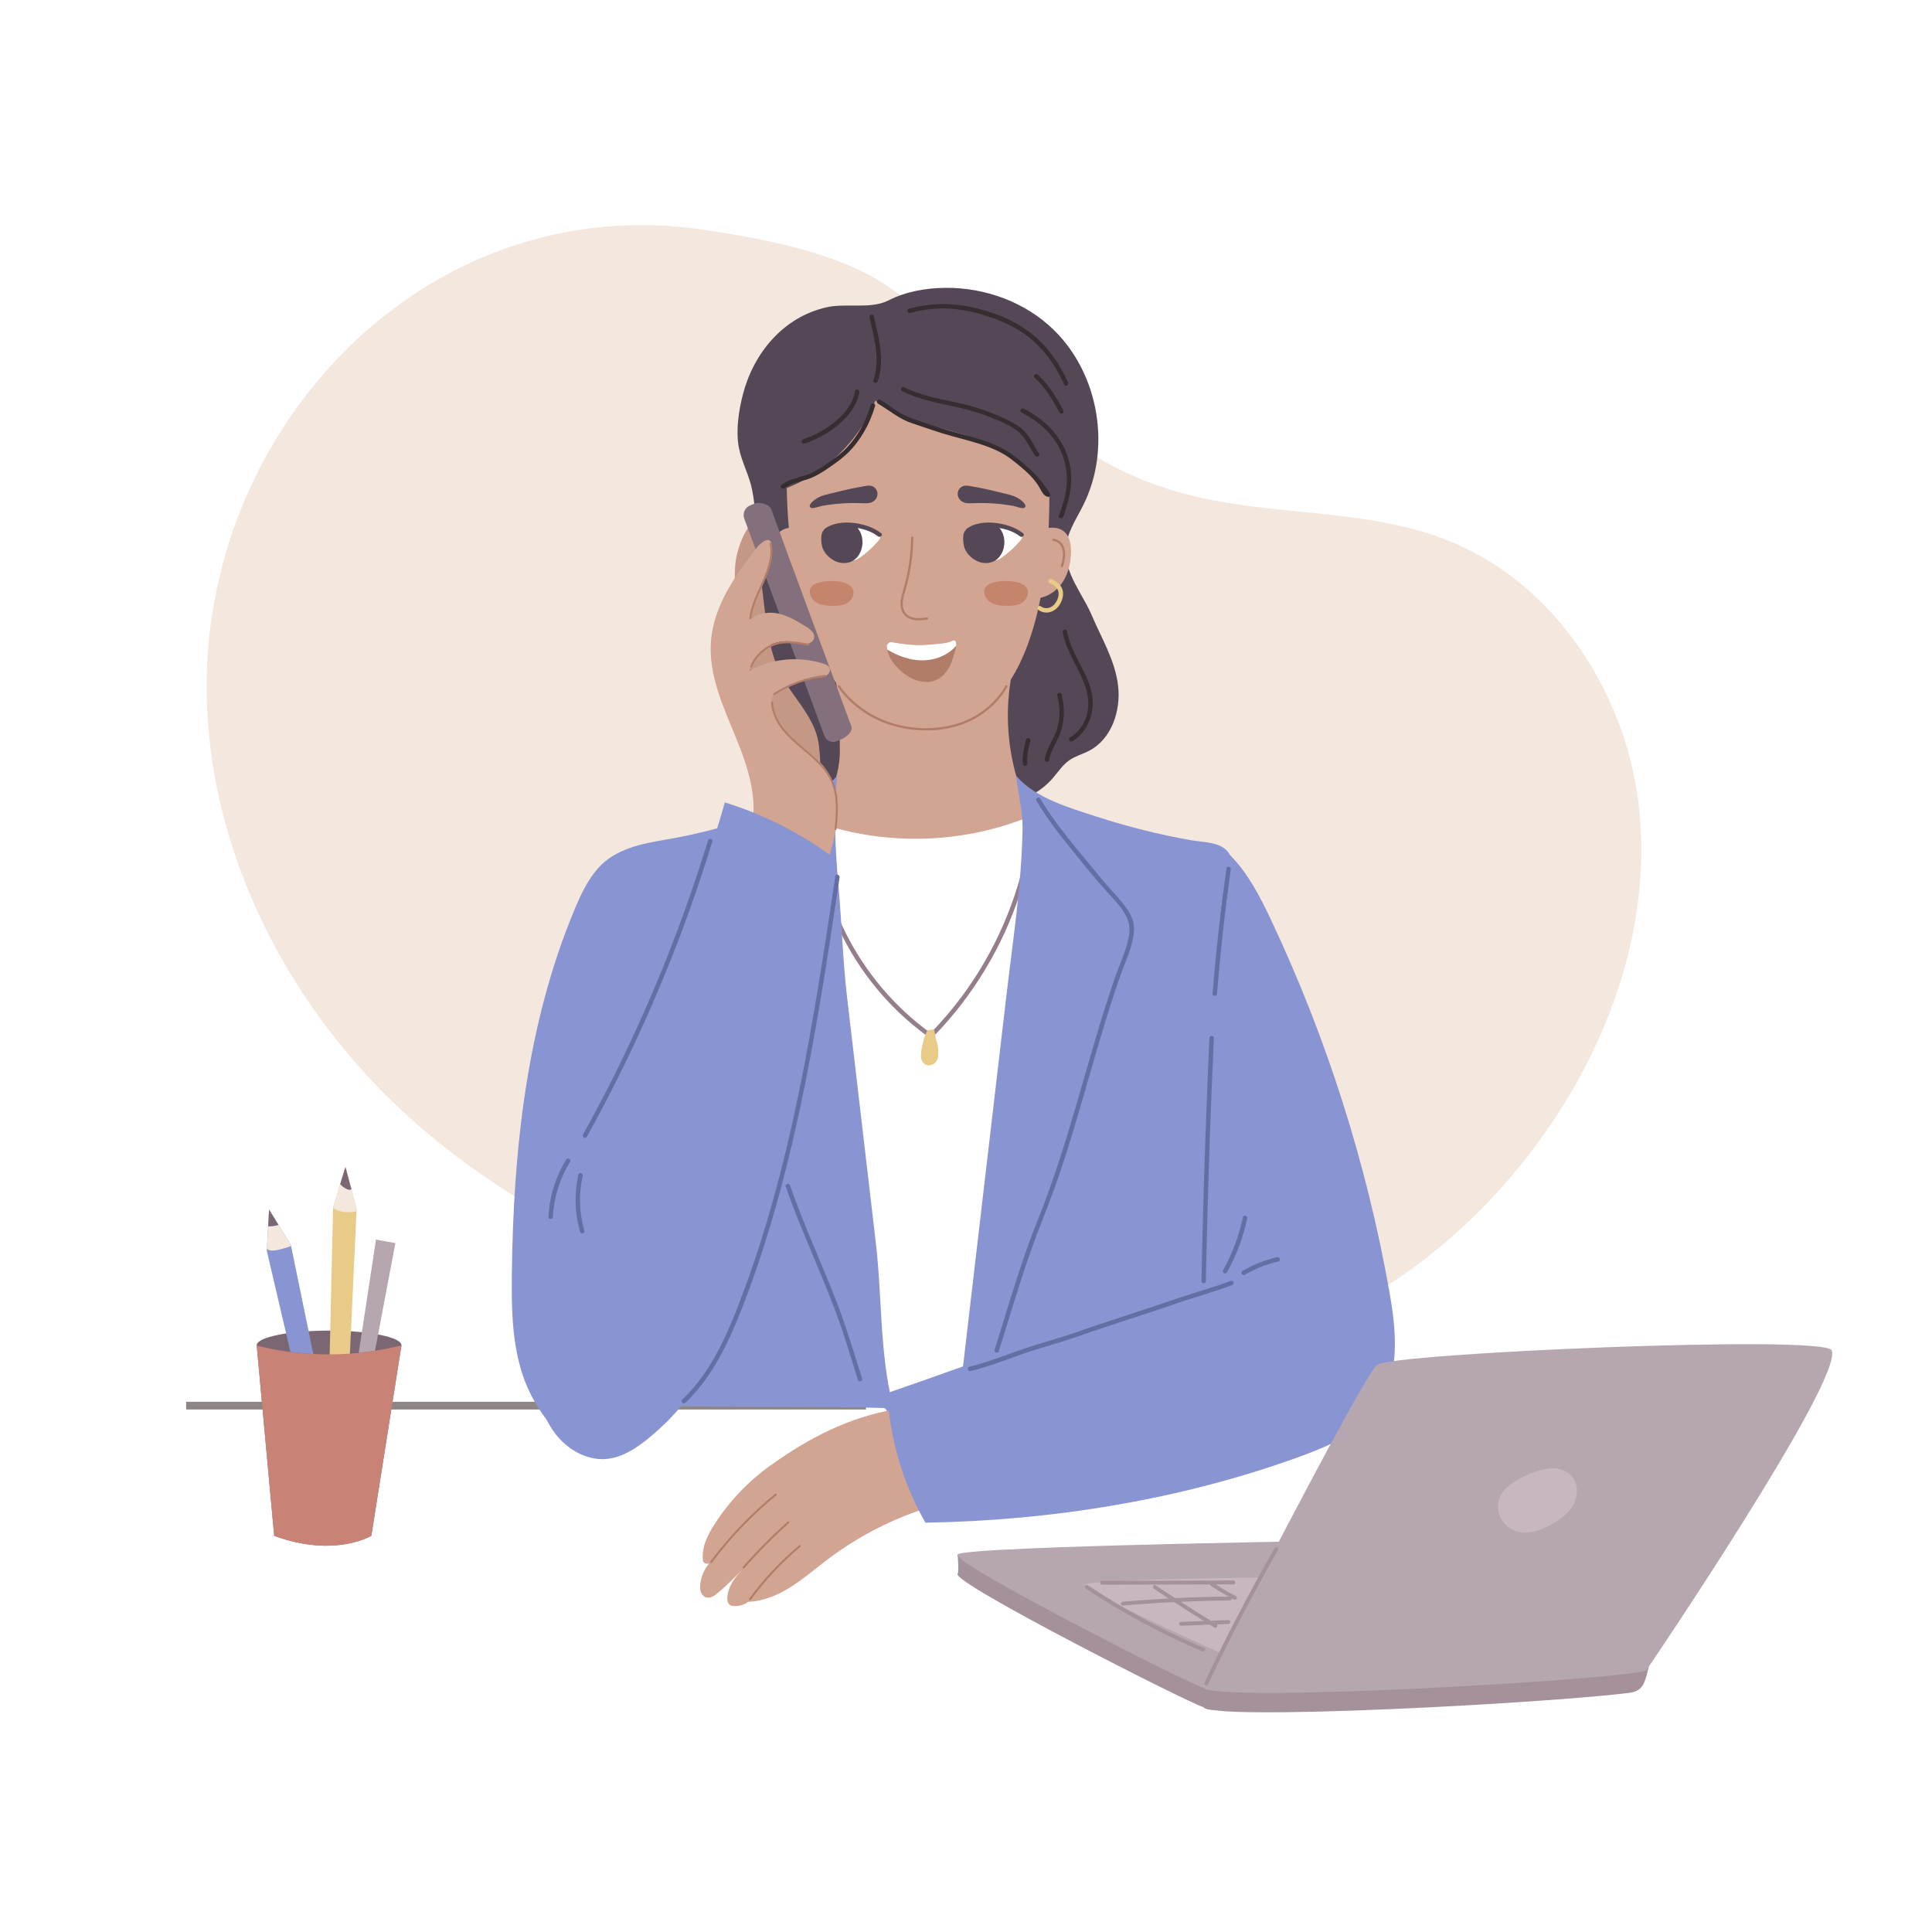 <svg xmlns="http://www.w3.org/2000/svg" xmlns:xlink="http://www.w3.org/1999/xlink" x="0px" y="0px" viewBox="0 0 500 500" style="enable-background:new 0 0 500 500;" xml:space="preserve"><g id="BACKGROUND">	<rect y="0" style="fill:#FFFFFF;" width="500" height="500"></rect></g><g id="OBJECTS">	<g>		<path style="fill:#F3E7DE;" d="M407.217,165.516c9.064,12.278,14.95,27.123,16.82,42.29c3.591,29.134-6.189,58.845-22.66,83.143   c-15.987,23.582-38.553,42.975-65.028,53.5c-23.327,9.273-51.705,10.974-76.691,12.479c-27.679,1.667-58.735-11.03-82.955-23.252   c-24.68-12.453-50.519-26.068-71.083-44.745c-30.123-27.358-50.622-66.179-52.079-106.844   c-2.533-70.756,56.671-133.641,129.045-122.555c15.081,2.31,34.525,5.801,47.26,14.644c15.139,10.512,29.585,23.059,42.864,35.735   c9.244,8.824,22.193,14.857,34.454,18.042c22.202,5.768,46.274,3.456,67.59,11.93C387.832,145.082,398.872,154.21,407.217,165.516   z"></path>		<line style="fill:none;stroke:#8E8685;stroke-width:2;stroke-miterlimit:10;" x1="456.251" y1="363.78" x2="48.175" y2="363.78"></line>		<g>			<path style="fill:#554856;" d="M227.327,78.65c0.923-0.203,1.813-0.498,2.654-0.926c4.489-2.284,9.585-3.171,14.608-3.23    c10.325-0.122,20.787,3.677,28.198,10.954c11.682,11.471,14.88,30.675,7.546,45.312c-1.884,3.761-4.442,7.441-4.528,11.647    c-0.128,6.29,4.413,11.351,6.737,16.825c2.524,5.946,6.086,11.724,6.83,18.319c0.727,6.446-1.709,13.707-7.454,16.719    c-1.68,0.881-3.566,1.37-5.126,2.449c-1.755,1.215-2.941,3.066-4.342,4.676c-6.61,7.599-16.258,7.063-25.344,8.47    c-6.844,1.059-12.417-2.785-19.152-3.079c-2.575-0.112-5.155,0.34-7.727,0.168c-5.358-0.358-10.243-3.426-13.894-7.363    c-3.231-3.484-5.219-7.58-7.759-11.525c-2.054-3.19-5.489-4.966-7.225-8.518c-1.797-3.677-1.873-7.986-1.182-12.02    s2.099-7.905,3.168-11.856c2.519-9.301,3.129-19.187,1.358-28.68c-0.736-3.945-2.776-7.412-3.489-11.203    c-0.811-4.308-0.017-9.556,1.069-13.744c2.776-10.706,10.454-19.963,21.562-22.501C218.111,78.567,223.079,79.583,227.327,78.65z    "></path>			<path style="fill:#D2A492;" d="M263.071,169.434c-4.227,14.392-2.395,30.461,4.963,43.532    c-4.527,5.563-12.325,7.267-19.433,8.231c-14.008,1.899-28.964,0.72-41.073-6.575c5.896-4.041,9.843-12.948,9.825-20.096    c-0.051-19.697-1.631-17.947-1.849-25.092C229.319,172.071,250.59,175.915,263.071,169.434z"></path>			<path style="fill:#D2A492;" d="M271.27,119.726c0,0,5.606,69.018-31.882,69.018c-39.061,0-35.735-69.018-35.735-69.018    s5.539-18.218,33.951-18.218S271.27,119.726,271.27,119.726z"></path>			<path style="fill:#D2A492;" d="M265.597,154.63c3.068,0.903,6.514-0.475,8.599-2.9s2.948-5.714,2.982-8.912    c0.021-1.967-0.365-4.152-1.924-5.351c-1.035-0.796-2.427-1.007-3.723-0.851s-2.527,0.643-3.74,1.125    C267.054,142.785,266.333,149.585,265.597,154.63z"></path>			<path style="fill:#D2A492;" d="M211.678,154.63c-3.068,0.903-6.514-0.475-8.599-2.9s-2.948-5.714-2.982-8.912    c-0.021-1.967,0.365-4.152,1.924-5.351c1.035-0.796,2.427-1.007,3.723-0.851s2.527,0.643,3.74,1.125    C210.221,142.785,210.942,149.585,211.678,154.63z"></path>			<path style="fill:#554856;" d="M199.895,127.557c11.905-3.361,22.048-12.458,26.68-23.928c1.67,1.636,3.827,2.928,6.011,3.764    c5.212,1.996,10.669,3.26,16.013,4.869s10.656,3.604,15.179,6.873s8.226,7.954,9.362,13.418    c2.227-7.297,0.79-16.732-3.661-22.928c-4.451-6.196-11.316-10.432-18.664-12.481s-15.163-2.023-22.694-0.804    c-7.919,1.282-15.884,4.021-21.686,9.561S197.19,120.004,199.895,127.557z"></path>			<path style="fill:#FFFFFF;" d="M211.586,212.893c17.751,6.099,37.715,5.502,55.069-1.648    c-2.222,53.313-8.112,106.106-17.956,158.55c-8.062-1.973-16.34-3.057-24.638-3.226c0.19,0.004-0.02-25.809-0.07-28.152    c-0.2-9.239-1.638-18.096-2.876-27.249c-2.547-18.829-4.4-37.752-5.554-56.717c-0.218-3.602-0.48-7.213-0.582-10.82    c-0.079-2.782,0.547-5.285,0.195-8.065C214.216,227.984,212.87,220.426,211.586,212.893z"></path>			<g>				<g>					<path style="fill:#957E8B;" d="M265.911,218.875c-2.6,14.121-8.483,27.568-17.05,39.089c-2.438,3.278-5.101,6.386-7.951,9.313      c-0.517,0.531,0.296,1.346,0.814,0.814c10.117-10.391,17.765-23.109,22.255-36.897c1.28-3.932,2.294-7.947,3.042-12.013      C267.154,218.456,266.045,218.146,265.911,218.875z"></path>					<path style="fill:#957E8B;" d="M240.5,267.107c-9.06-6.62-16.472-15.422-21.521-25.439c-1.433-2.842-2.665-5.779-3.699-8.789      c-0.239-0.697-1.352-0.397-1.11,0.306c3.733,10.873,10.082,20.802,18.383,28.756c2.314,2.217,4.779,4.269,7.366,6.16      C240.518,268.539,241.093,267.54,240.5,267.107z"></path>				</g>				<path style="fill:#E7CB86;" d="M242.247,268.965c-0.001-0.004-0.003-0.009-0.004-0.013c-0.152-0.702-0.303-1.405-0.424-2.112     c-0.081-0.476-0.58-0.504-0.883-0.267c-0.325-0.13-0.692-0.088-0.972,0.235c-0.203,0.234-0.298,0.568-0.409,0.853     c-0.134,0.346-0.258,0.697-0.371,1.05c-0.219,0.684-0.399,1.38-0.537,2.085c-0.223,1.14-0.533,2.526-0.085,3.65     c0.462,1.16,1.745,1.572,2.844,1.025c1.17-0.582,1.476-1.899,1.425-3.111C242.881,271.211,242.589,270.046,242.247,268.965z"></path>			</g>			<path style="fill:#8994D2;" d="M226.531,320.532c-2.443-20.882-4.887-41.765-7.33-62.647c-1.122-9.592-1.349-19.155-2.222-28.775    c-0.442-4.867-0.756-9.748-0.839-14.635c-0.079-4.653,0.035-9.056,0.49-13.672c-5.03,5.835-13.904,8.299-20.96,10.59    c-7.595,2.466-15.405,4.553-23.283,5.887c-6.184,1.047-12.987,2.349-17.426,7.215c-2.8,3.069-4.596,6.907-6.203,10.738    c-12.472,29.731-15.932,62.483-16.293,94.721c-0.104,9.307,0.079,18.845,3.396,27.542c3.521,9.231,13.789,22.921,24.949,17.552    c4.255-2.047,8.685-7.619,11.727-11.231c18.99,0.51,37.207,0.06,56.197,0.571c0.887,0.024,1.406,2.818,2.012,2.171    c0.713-0.761,0.511-1.969,0.263-2.982C227.527,349.356,228.356,335.131,226.531,320.532z"></path>			<path style="fill:#8994D2;" d="M319.316,229.095c-0.481,19.171-0.964,38.348-2.145,57.492    c-0.635,10.279-1.469,20.547-2.615,30.782c-0.572,5.115-1.222,10.221-1.962,15.315c-0.472,3.247-0.306,8.356-2.505,11.042    c-2.252,2.75-7.46,3.98-10.598,5.319c-4.614,1.969-9.273,3.834-13.971,5.594c-9.208,3.45-18.567,6.495-28.043,9.123    c-1.914,0.531-4.042,1.026-5.812,0.127c-2.945-1.496-2.982-5.621-2.598-8.902c1.344-11.485,2.688-22.971,4.031-34.456    c2.443-20.882,4.887-41.765,7.33-62.647c1.122-9.592,2.5-19.155,3.373-28.775c0.442-4.867,0.756-9.748,0.839-14.635    c0.079-4.653-1.186-9.056-1.641-13.672c5.03,5.835,13.904,8.299,20.96,10.59c7.864,2.554,15.902,4.569,24.042,6.023    c3.941,0.704,8.451,0.367,10.343,3.895C319.39,223.263,319.371,226.88,319.316,229.095z"></path>			<path style="fill:#C59886;" d="M193.659,136.542c0.451,1.105,1.816,4.957,1.974,5.463c0.482,1.541,0.345,2.844,0.669,4.425    c0.663,3.235,1.031,6.521,1.412,9.798c0.739,6.352,1.51,12.893,4.542,18.631c1.897,3.59,4.595,6.693,6.704,10.163    c1.53,2.518,2.775,5.342,3.019,8.309c0.16,1.945,0.78,6.113-0.577,7.703c-0.995,1.166-2.9,0.616-4.204-0.191    c-4.193-2.598-7.149-6.855-9.04-11.41c-1.891-4.555-2.815-9.443-3.727-14.291c-1.041-5.534-2.082-11.069-3.123-16.603    c-0.831-4.417-1.524-8.856-0.905-13.363C190.774,142.482,192.06,138.743,193.659,136.542z"></path>			<path style="fill:#83707C;" d="M199.624,131.829c3.601,9.984,17.106,46.43,20.699,56.121c0.491,1.325-1.274,2.812-2.53,3.352    l-1.206,0.519c-1.291,0.555-2.765-0.11-3.268-1.473l-20.699-56.118c-0.485-1.315,0.115-2.796,1.355-3.344l1.202-0.531    C196.479,129.779,199.125,130.445,199.624,131.829z"></path>			<path style="fill:#D2A492;" d="M194.221,215.376c2.254-8.19-0.62-16.851-3.857-24.705c-3.237-7.854-6.947-15.944-6.387-24.421    c0.405-6.138,3.056-11.821,6.357-16.918c1.689-2.609,3.561-5.097,5.469-7.548c0.849-1.09,3.554-3.558,3.928-0.742    c0.445,3.354-0.759,6.697-2.134,9.789c-1.375,3.092-2.965,6.172-3.361,9.533c1.942-1.719,4.793-2.132,7.318-1.542    c2.525,0.589,4.788,1.959,7.003,3.308c1.127,0.686,2.418,1.732,2.125,3.018c-0.218,0.959-1.285,1.507-2.268,1.535    c-0.983,0.028-1.931-0.323-2.893-0.526c-2.484-0.525-5.169-0.026-7.298,1.357c-2.129,1.383-3.677,3.633-4.208,6.116    c5.815-3.277,12.574-3.84,18.968-1.926c0.703,0.21,1.481,0.53,1.733,1.219c0.273,0.745-0.239,1.59-0.931,1.979    s-1.514,0.445-2.303,0.53c-3.546,0.381-7.007,1.539-10.068,3.369c-2.64,1.578-1.785,3.24-0.974,6.206s3.124,5.275,5.543,7.174    c2.419,1.899,5.069,3.575,7.019,5.952c3.065,3.736,4.045,8.84,3.685,13.66s-1.932,9.455-3.49,14.029    c-4.256-0.503-8.377-1.368-12.414-2.807c-1.891-0.674-3.819-1.499-5.128-3.02c-0.498-0.578-0.893-1.246-1.16-1.961"></path>			<path style="fill:#D2A492;" d="M242.18,389.559c-10.074,2.903-19.606,7.673-27.967,13.997c-3.16,2.39-6.161,5.004-9.51,7.12    c-3.349,2.116-7.128,3.739-11.088,3.875c-0.972,0.798-2.183,1.094-3.441,1.105c-0.52,0.004-1.08-0.083-1.452-0.446    c-0.377-0.367-0.475-0.933-0.484-1.459c-0.025-1.45,0.48-2.871,1.21-4.124c0.73-1.254,1.68-2.362,2.625-3.463    c-1.712,1.949-4.287,4.393-6.269,6.068c-0.913,0.772-2.104,1.558-3.217,1.122c-0.588-0.23-1.013-0.776-1.215-1.374    c-0.202-0.598-0.207-1.245-0.149-1.874c0.184-2.009,1-3.955,2.302-5.495c-0.595,0.243-1.485-0.051-1.579-0.687    c-0.486-3.301,1.11-6.537,2.907-9.348c3.865-6.044,8.908-11.332,14.762-15.48c10.028-7.105,19.966-12.254,32.072-14.369    C234.227,372.542,238.646,382.141,242.18,389.559z"></path>			<path style="fill:#8994D2;" d="M318.343,221.311c4.734,4.777,7.839,10.897,10.704,16.981    c14.31,30.383,24.587,62.662,30.479,95.726c1.809,10.153,2.973,21.482-2.852,29.992c-4.588,6.703-12.543,10.141-20.175,12.923    c-30.747,11.205-64.282,16.596-97.003,17.136c-5.833-10.214-9.237-21.806-9.852-33.553c27.549-9.45,55.456-20.261,83.005-29.711    C312.755,295.605,316.536,256.464,318.343,221.311z"></path>			<path style="fill:#8994D2;" d="M193.876,330.084c12.054-34.81,19.587-70.96,22.288-107.698    c-5.492-4.481-16.418-11.032-28.576-14.719c-6.707,24.108-17.756,47.221-29.518,69.308    c-7.083,13.302-10.383,20.057-15.063,34.382c-4.68,14.325-7.023,29.637-4.827,44.546c0.769,5.225,2.155,10.509,5.265,14.777    c3.11,4.268,8.229,7.364,13.489,6.897c4.227-0.375,7.935-2.906,11.208-5.606C181.491,360.958,188.213,346.436,193.876,330.084z"></path>			<g>				<g>					<path style="fill:#554856;" d="M223.838,125.796c0.579-0.098,1.182-0.19,1.747-0.028c0.835,0.239,1.456,1.056,1.507,1.922      s-0.449,1.731-1.205,2.158c-0.844,0.477-1.875,0.419-2.843,0.378c-2.285-0.098-4.576-0.029-6.851,0.206      c-1.16,0.12-2.315,0.282-3.462,0.488c-0.585,0.105-2.341,0.804-2.864,0.505c-0.951-0.544,0.523-1.742,1.084-2.161      c1.499-1.12,3.627-1.422,5.404-1.876C218.825,126.754,221.323,126.223,223.838,125.796z"></path>				</g>				<g>					<path style="fill:#554856;" d="M251.104,125.796c-0.579-0.098-1.182-0.19-1.747-0.028c-0.835,0.239-1.456,1.056-1.507,1.922      s0.449,1.731,1.205,2.158c0.844,0.477,1.875,0.419,2.843,0.378c2.285-0.098,4.576-0.029,6.851,0.206      c1.16,0.12,2.315,0.282,3.462,0.488c0.585,0.105,2.341,0.804,2.864,0.505c0.951-0.544-0.523-1.742-1.084-2.161      c-1.499-1.12-3.627-1.422-5.404-1.876C256.117,126.754,253.619,126.223,251.104,125.796z"></path>				</g>				<g>					<g>						<path style="fill:#FFFFFF;" d="M263.661,137.817c0.367,0.199,0.759,0.453,0.862,0.858c0.123,0.481-0.212,0.95-0.536,1.326       c-1.386,1.606-2.966,3.045-4.695,4.274c-0.746,0.53-1.734,1.033-2.526,0.576c-0.602-0.348-0.809-1.109-0.899-1.798       c-0.225-1.733-0.273-5.56,1.411-6.701C258.861,135.28,262.248,137.052,263.661,137.817z"></path>					</g>					<g>						<path style="fill:#FFFFFF;" d="M226.967,137.817c0.367,0.199,0.759,0.453,0.862,0.858c0.123,0.481-0.212,0.95-0.536,1.326       c-1.386,1.606-2.966,3.045-4.695,4.274c-0.746,0.53-1.734,1.033-2.526,0.576c-0.602-0.348-0.809-1.109-0.899-1.798       c-0.225-1.733-0.273-5.56,1.411-6.701C222.167,135.28,225.554,137.052,226.967,137.817z"></path>					</g>					<g>						<path style="fill:#554856;" d="M263.958,138.808c-1.485-1.163-3.396-1.83-5.285-2.164c1.013,1.186,1.405,2.832,1.22,4.387       c-0.207,1.785-1.128,3.523-2.821,4.295c-1.715,0.771-3.696,0.38-5.193-0.691c-0.783-0.553-1.451-1.255-1.923-2.096       c-0.368-0.633-0.53-1.243-0.61-1.969c-0.104-0.829-0.253-2.671,0.564-3.316c0.023-0.138,0.092-0.276,0.23-0.38       c2.061-1.566,4.928-1.808,7.426-1.543c2.556,0.288,5.146,1.071,7.207,2.66C265.352,138.44,264.534,139.257,263.958,138.808z"></path>					</g>					<g>						<path style="fill:#554856;" d="M227.231,138.808c-1.497-1.163-3.408-1.83-5.296-2.164c1.025,1.186,1.416,2.832,1.232,4.387       c-0.207,1.785-1.128,3.523-2.832,4.295c-1.704,0.771-3.696,0.38-5.192-0.691c-0.771-0.553-1.439-1.255-1.923-2.096       c-0.357-0.633-0.518-1.243-0.61-1.969c-0.092-0.829-0.242-2.671,0.564-3.316c0.035-0.138,0.104-0.276,0.23-0.38       c2.072-1.566,4.928-1.808,7.438-1.543c2.556,0.288,5.147,1.071,7.196,2.66C228.624,138.44,227.806,139.257,227.231,138.808z"></path>					</g>				</g>				<g>					<path style="fill:#B17D69;" d="M237.725,160.55c-0.274,0-0.551-0.014-0.826-0.045c-1.184-0.134-2.195-0.606-2.845-1.33      c-0.725-0.806-1.078-1.991-0.994-3.337c0.063-1.024,0.355-2.013,0.639-2.969l0.103-0.354c1.267-4.354,1.94-8.861,1.999-13.397      c0.002-0.159,0.13-0.284,0.288-0.284c0.001,0,0.002,0,0.003,0c0.16,0.002,0.287,0.133,0.284,0.291      c-0.06,4.589-0.74,9.148-2.022,13.552l-0.105,0.355c-0.274,0.925-0.557,1.883-0.617,2.842c-0.043,0.689,0.01,1.984,0.848,2.917      c0.557,0.62,1.438,1.025,2.481,1.143c0.967,0.108,1.96-0.024,2.921-0.15c0.153-0.011,0.301,0.091,0.323,0.248      c0.02,0.157-0.09,0.301-0.248,0.323C239.228,160.451,238.48,160.55,237.725,160.55z"></path>				</g>				<g>					<g>						<path style="fill:#B17D69;" d="M247.448,167.131c-0.035,0.622-0.23,1.232-0.426,1.819c-0.357,1.14-0.633,2.314-1.174,3.385       c-0.829,1.635-2.153,3.143-3.915,3.788c-1.808,0.679-3.799,0.403-5.538-0.357c-1.796-0.794-3.385-2.096-4.674-3.581       c-1.013-1.163-1.854-2.556-2.107-4.087c-0.069-0.345-0.092-0.691-0.092-1.036c0-0.288,0.184-0.46,0.414-0.518       c0.104-0.242,0.334-0.426,0.656-0.38c2.809,0.495,5.607,0.875,8.474,0.76c1.416-0.057,2.821-0.207,4.225-0.345       c1.105-0.115,2.268-0.242,3.258-0.771c0.322-0.173,0.748-0.035,0.84,0.345C247.471,166.475,247.494,166.809,247.448,167.131z"></path>					</g>					<g>						<path style="fill:#FFFFFF;" d="M247.448,167.131c-2.199,2.567-5.699,3.845-9.084,3.765c-2.982-0.069-5.814-1.105-8.37-2.579       c-0.127-0.069-0.253-0.15-0.38-0.219c-0.069-0.345-0.092-0.691-0.092-1.036c0-0.288,0.184-0.46,0.414-0.518       c0.104-0.242,0.334-0.426,0.656-0.38c2.809,0.495,5.607,0.875,8.474,0.76c1.416-0.057,2.821-0.207,4.225-0.345       c1.105-0.115,2.268-0.242,3.258-0.771c0.322-0.173,0.748-0.035,0.84,0.345C247.471,166.475,247.494,166.809,247.448,167.131z"></path>					</g>				</g>				<g>					<path style="fill:#C5846C;" d="M263.755,150.822c0.811,0.295,1.629,0.741,2.037,1.501c0.67,1.246-0.078,2.882-1.273,3.639      c-1.195,0.757-2.686,0.842-4.101,0.823c-1.016-0.014-2.047-0.073-3.008-0.401c-0.962-0.328-1.858-0.956-2.314-1.864      C252.747,149.843,261.479,149.992,263.755,150.822z"></path>				</g>				<g>					<path style="fill:#C5846C;" d="M218.61,150.822c0.811,0.295,1.629,0.741,2.037,1.501c0.67,1.246-0.078,2.882-1.273,3.639      c-1.195,0.757-2.686,0.842-4.101,0.823c-1.016-0.014-2.047-0.073-3.008-0.401c-0.962-0.328-1.858-0.956-2.314-1.864      C207.602,149.843,216.333,149.992,218.61,150.822z"></path>				</g>				<g>					<path style="fill:#B17D69;" d="M274.861,146.787c-0.024,0-0.048-0.003-0.073-0.009c-0.154-0.04-0.245-0.198-0.206-0.352      c0.214-0.812,0.455-1.733,0.504-2.64c0.052-0.967-0.13-1.827-0.525-2.485c-0.454-0.76-1.215-1.254-1.986-1.29      c-0.159-0.008-0.281-0.143-0.274-0.301c0.008-0.159,0.143-0.29,0.301-0.274c0.96,0.045,1.9,0.646,2.453,1.57      c0.453,0.757,0.663,1.728,0.606,2.812c-0.053,0.965-0.302,1.916-0.522,2.755C275.105,146.701,274.989,146.787,274.861,146.787z      "></path>				</g>				<g>					<path style="fill:#B17D69;" d="M239.724,189.034c-0.112,0-0.225-0.001-0.338-0.002c-8.138-0.087-13.828-3.14-17.17-5.687      c-3.624-2.763-5.298-5.468-5.368-5.582c-0.082-0.135-0.039-0.313,0.097-0.395c0.133-0.083,0.313-0.04,0.395,0.096      c0.066,0.108,6.801,10.83,22.053,10.993c7.972,0.057,13.2-2.909,16.184-5.435c3.227-2.732,4.584-5.505,4.598-5.533      c0.07-0.143,0.242-0.202,0.385-0.135c0.143,0.07,0.204,0.242,0.135,0.385c-0.057,0.118-1.426,2.912-4.745,5.723      C252.933,186.014,247.682,189.034,239.724,189.034z"></path>				</g>			</g>			<g>				<path style="fill:#362D30;" d="M278.88,170.641c-1.196-2.333-2.289-4.718-2.732-7.321c-0.124-0.729-1.234-0.42-1.11,0.306     c1.311,7.705,9.106,14.386,5.803,22.613c-0.775,1.931-2.136,3.558-3.922,4.626c-0.635,0.38-0.057,1.376,0.581,0.994     c3.288-1.968,5.109-5.56,5.299-9.331C283.018,178.197,280.79,174.368,278.88,170.641z"></path>				<path style="fill:#362D30;" d="M274.733,179.69c-0.181-0.718-1.292-0.414-1.11,0.306c0.758,2.998,0.801,6.209-0.233,9.154     c-0.879,2.503-2.6,4.638-3,7.314c-0.109,0.725,1.001,1.037,1.11,0.306c0.423-2.821,2.333-5.068,3.146-7.758     C275.564,185.971,275.507,182.752,274.733,179.69z"></path>				<path style="fill:#362D30;" d="M265.539,191.412c-0.528,2.013-1.011,4.121-0.829,6.216c0.027,0.31,0.245,0.576,0.576,0.576     c0.291,0,0.603-0.264,0.576-0.576c-0.174-2.001,0.283-3.987,0.788-5.91C266.838,191.001,265.728,190.695,265.539,191.412z"></path>				<path style="fill:#362D30;" d="M265.947,120.808c-2.345-2.03-4.755-3.971-7.583-5.288c-3.013-1.404-6.227-2.294-9.429-3.152     c-3.625-0.971-7.18-2.095-10.731-3.31c-1.947-0.666-3.821-1.28-5.572-2.386c-1.627-1.028-3.138-2.227-4.806-3.193     c-0.642-0.372-1.223,0.622-0.581,0.994c2.894,1.677,5.357,3.909,8.576,4.991c3.531,1.186,7.035,2.444,10.63,3.428     c3.175,0.869,6.386,1.645,9.462,2.831c1.51,0.582,2.985,1.274,4.362,2.128c1.272,0.789,2.415,1.755,3.573,2.699     c2.083,1.697,4.03,3.534,5.335,5.919c0.455,0.832,0.932,1.794,1.841,2.065c0.234,0.07,0.523,0.072,0.685-0.111     c0.228-0.257,0.054-0.657-0.13-0.946C270.034,125.053,268.118,122.684,265.947,120.808z"></path>				<path style="fill:#362D30;" d="M268.898,117.36c-1.38-1.977-2.226-4.308-4.013-5.989c-1.818-1.71-4.155-2.741-6.418-3.722     c-2.484-1.077-5.032-2.007-7.651-2.697c-2.638-0.695-5.323-1.191-7.981-1.798c-3.031-0.692-6.029-1.544-8.822-2.933     c-0.661-0.329-1.245,0.664-0.581,0.994c4.765,2.37,10.009,3.181,15.142,4.372c2.594,0.602,5.133,1.373,7.61,2.352     c2.355,0.931,4.845,1.926,6.904,3.428c2.321,1.694,3.227,4.298,4.815,6.573C268.324,118.545,269.323,117.97,268.898,117.36z"></path>				<path style="fill:#362D30;" d="M276.795,119.877c-0.88-3.98-3.102-7.516-6.121-10.227c-1.724-1.549-3.67-2.831-5.727-3.892     c-0.657-0.339-1.24,0.654-0.581,0.994c3.396,1.753,6.525,4.14,8.688,7.329c2.36,3.479,3.399,7.736,2.967,11.915     c-0.265,2.569-1.09,5.049-1.989,7.457c-0.259,0.695,0.853,0.995,1.11,0.306C276.827,129.246,277.855,124.67,276.795,119.877z"></path>				<path style="fill:#362D30;" d="M225.353,104.799c-1.193,4.051-3.243,7.91-6.148,10.996c-1.531,1.627-3.328,2.894-5.146,4.175     c-1.812,1.276-3.687,2.441-5.819,3.095c-2.088,0.64-4.28,1.079-6.021,2.482c-0.577,0.465,0.242,1.275,0.814,0.814     c1.615-1.302,3.79-1.641,5.717-2.249c2.148-0.678,4.058-1.859,5.889-3.148c1.801-1.268,3.602-2.519,5.142-4.106     c1.483-1.528,2.761-3.262,3.832-5.101c1.216-2.089,2.166-4.334,2.849-6.652C226.673,104.393,225.563,104.088,225.353,104.799z"></path>				<path style="fill:#362D30;" d="M221.283,101.217c-0.543,3.202-2.647,5.819-5.081,7.855c-2.439,2.041-5.333,3.622-8.355,4.605     c-0.702,0.228-0.401,1.34,0.306,1.11c3.221-1.047,6.265-2.727,8.863-4.9c2.568-2.148,4.804-4.987,5.377-8.363     C222.516,100.798,221.407,100.487,221.283,101.217z"></path>				<path style="fill:#362D30;" d="M226.119,81.845c-0.174-0.72-1.284-0.415-1.11,0.306c1.246,5.161,2.838,11.034,1.035,16.248     c-0.243,0.702,0.869,1.003,1.11,0.306C229.025,93.297,227.412,87.2,226.119,81.845z"></path>				<path style="fill:#362D30;" d="M276.414,98.952c-2.55-5.504-6.188-10.594-11.325-13.96c-5.306-3.477-11.871-5.575-18.164-6.177     c-3.94-0.377-7.867,0.065-11.685,1.076c-0.716,0.19-0.412,1.3,0.306,1.11c3.266-0.865,6.604-1.311,9.985-1.138     c3.288,0.169,6.542,0.874,9.677,1.86c2.889,0.908,5.709,2.085,8.311,3.643c2.562,1.534,4.786,3.521,6.723,5.788     c2.149,2.514,3.792,5.387,5.178,8.378C275.731,100.204,276.724,99.62,276.414,98.952z"></path>				<path style="fill:#362D30;" d="M275.207,106.194c-1.827-3.378-3.783-6.639-6.643-9.256c-0.546-0.499-1.362,0.313-0.814,0.814     c2.791,2.554,4.679,5.726,6.463,9.023C274.565,107.427,275.56,106.847,275.207,106.194z"></path>			</g>			<g>				<path style="fill:none;stroke:#B17D69;stroke-width:0.5;stroke-linecap:round;stroke-miterlimit:10;" d="M199.815,181.82     c0.114,2.906,1.63,5.6,3.559,7.776c1.929,2.176,4.274,3.934,6.462,5.849c2.189,1.915,4.274,4.06,5.46,6.715     c1.711,3.833,1.351,8.231,0.958,12.41"></path>				<path style="fill:none;stroke:#B17D69;stroke-width:0.5;stroke-linecap:round;stroke-miterlimit:10;" d="M199.458,140.685     c0.615,3.317-0.526,6.698-1.888,9.785s-2.984,6.141-3.405,9.488"></path>				<path style="fill:none;stroke:#B17D69;stroke-width:0.5;stroke-linecap:round;stroke-miterlimit:10;" d="M194.424,172.491     c1.202-3.045,4.008-5.403,7.215-6.062c2.5-0.513,5.084-0.046,7.593,0.422"></path>				<path style="fill:none;stroke:#B17D69;stroke-width:0.5;stroke-linecap:round;stroke-miterlimit:10;" d="M200.327,179.651     c3.965-2.565,8.525-4.203,13.215-4.748"></path>			</g>			<g>				<path style="fill:none;stroke:#B17D69;stroke-width:0.5;stroke-linecap:round;stroke-miterlimit:10;" d="M194.082,413.901     c3.732-5.081,8.073-9.715,12.899-13.772"></path>				<path style="fill:none;stroke:#B17D69;stroke-width:0.5;stroke-linecap:round;stroke-miterlimit:10;" d="M192.448,405.661     c3.601-4.105,7.451-7.992,11.522-11.632"></path>				<path style="fill:none;stroke:#B17D69;stroke-width:0.5;stroke-linecap:round;stroke-miterlimit:10;" d="M184.045,404.246     c4.851-6.473,10.489-12.355,16.751-17.476"></path>			</g>			<path style="fill:#636FA4;" d="M293.09,237.984c-0.661-1.852-1.879-3.466-3.12-4.967c-1.309-1.584-2.749-3.05-4.081-4.613    c-1.628-1.91-3.2-3.871-4.807-5.798c-3.409-4.089-6.802-8.205-9.769-12.631c-0.728-1.085-1.427-2.189-2.097-3.311    c-0.38-0.635-1.376-0.057-0.994,0.581c2.67,4.466,5.834,8.606,9.118,12.633c3.045,3.734,6.063,7.535,9.303,11.101    c2.529,2.783,5.945,6.013,5.662,10.086c-0.154,2.218-0.916,4.389-1.686,6.457c-0.771,2.072-1.61,4.113-2.325,6.206    c-3.51,10.27-6.401,20.735-9.436,31.152c-3.029,10.398-6.224,20.757-10.272,30.811c-3.944,9.793-6.934,19.932-10.049,30.009    c-0.376,1.216-0.754,2.432-1.136,3.647c-0.223,0.708,0.889,1.012,1.11,0.306c3.191-10.154,6.122-20.401,9.897-30.36    c1.911-5.041,3.932-10.026,5.669-15.133c1.767-5.195,3.379-10.442,4.933-15.705c3.112-10.538,5.995-21.147,9.441-31.584    c0.748-2.266,1.519-4.519,2.391-6.741c0.837-2.135,1.693-4.282,2.214-6.521C293.483,241.778,293.736,239.794,293.09,237.984z"></path>			<path style="fill:#636FA4;" d="M223.114,356.761c-2.131-6.686-4.103-13.402-6.637-19.951c-2.489-6.431-5.267-12.745-7.869-19.131    c-1.468-3.602-2.877-7.228-4.149-10.904c-0.241-0.696-1.353-0.397-1.11,0.306c4.504,13.012,10.758,25.35,15.04,38.444    c1.253,3.832,2.39,7.702,3.615,11.543C222.228,357.77,223.34,357.47,223.114,356.761z"></path>			<path style="fill:#636FA4;" d="M318.552,331.485c-4.285,1.62-8.71,2.816-13.05,4.271c-4.44,1.489-8.867,3.009-13.321,4.456    c-4.471,1.453-8.944,2.904-13.376,4.476c-4.358,1.547-8.838,2.696-13.219,4.169c-4.904,1.649-9.687,3.619-14.718,4.87    c-0.719,0.178-0.414,1.289,0.306,1.11c4.488-1.116,8.806-2.77,13.153-4.325c4.348-1.555,8.835-2.672,13.205-4.159    c4.447-1.514,8.88-3.055,13.347-4.508c4.464-1.452,8.932-2.893,13.363-4.44c4.843-1.691,9.815-2.995,14.616-4.81    C319.545,332.336,319.247,331.223,318.552,331.485z"></path>			<path style="fill:#636FA4;" d="M317.419,224.704c-1.524,10.787-2.731,21.617-3.611,32.475c-0.06,0.738,1.092,0.734,1.151,0    c0.872-10.756,2.061-21.485,3.57-32.169C318.632,224.285,317.523,223.972,317.419,224.704z"></path>			<path style="fill:#636FA4;" d="M312.99,268.655c-0.735,16.364-1.317,32.736-1.743,49.111c-0.119,4.597-0.226,9.194-0.321,13.791    c-0.015,0.741,1.136,0.741,1.151,0c0.339-16.377,0.831-32.751,1.481-49.12c0.182-4.594,0.377-9.189,0.583-13.782    C314.175,267.914,313.024,267.916,312.99,268.655z"></path>			<path style="fill:#636FA4;" d="M321.661,315.009c-1.007,4.799-2.725,9.408-5.114,13.69c-0.361,0.648,0.633,1.229,0.994,0.581    c2.435-4.364,4.204-9.074,5.23-13.965C322.923,314.592,321.813,314.283,321.661,315.009z"></path>			<path style="fill:#636FA4;" d="M330.517,325.37c-3.151,0.711-6.179,1.913-8.962,3.552c-0.638,0.376-0.059,1.371,0.581,0.994    c2.704-1.591,5.627-2.745,8.687-3.435C331.545,326.317,331.24,325.207,330.517,325.37z"></path>			<path style="fill:#636FA4;" d="M216.176,226.773c-1.405,9.384-2.812,18.767-4.348,28.131c-1.543,9.407-3.215,18.795-5.145,28.131    c-1.915,9.267-4.085,18.483-6.631,27.598c-2.544,9.107-5.467,18.111-8.874,26.933c-3.076,7.964-6.654,16.007-12.431,22.414    c-0.701,0.777-1.433,1.525-2.192,2.246c-0.538,0.512,0.277,1.325,0.814,0.814c6.206-5.9,10.2-13.601,13.43-21.428    c3.585-8.686,6.572-17.634,9.212-26.648c2.684-9.165,4.967-18.445,6.973-27.781c2.012-9.362,3.746-18.782,5.333-28.225    c1.588-9.449,3.027-18.922,4.448-28.397c0.174-1.16,0.348-2.321,0.522-3.481C217.395,226.355,216.286,226.042,216.176,226.773z"></path>			<path style="fill:#636FA4;" d="M183.235,217.488c-3.149,10.287-6.712,20.446-10.687,30.443    c-3.989,10.033-8.394,19.901-13.194,29.573c-2.699,5.438-5.525,10.812-8.47,16.121c-0.36,0.648,0.634,1.23,0.994,0.581    c5.263-9.485,10.139-19.184,14.607-29.069c4.433-9.808,8.469-19.795,12.091-29.93c2.058-5.759,3.98-11.566,5.77-17.413    C184.563,217.084,183.452,216.781,183.235,217.488z"></path>			<path style="fill:#636FA4;" d="M146.534,300.094c-2.76,4.47-4.334,9.576-4.594,14.821c-0.037,0.741,1.115,0.739,1.151,0    c0.249-5.045,1.783-9.943,4.436-14.24C147.918,300.043,146.923,299.464,146.534,300.094z"></path>			<path style="fill:#636FA4;" d="M151.227,318.479c-1.332-4.623-1.482-9.502-0.419-14.195c0.164-0.721-0.946-1.03-1.11-0.306    c-1.109,4.891-0.971,9.987,0.419,14.807C150.321,319.496,151.433,319.194,151.227,318.479z"></path>			<path style="fill:#E7CB86;" d="M274.765,152.092c-0.52-1.04-1.567-1.737-2.599-2.198c-0.284-0.126-0.619-0.082-0.788,0.207    c-0.144,0.245-0.079,0.66,0.207,0.788c0.764,0.341,1.569,0.793,2.033,1.516c0.554,0.863,0.392,1.929-0.002,2.827    c-0.353,0.806-0.942,1.554-1.758,1.924c-0.738,0.335-1.726,0.334-2.385-0.183c-0.244-0.192-0.576-0.239-0.814,0    c-0.199,0.199-0.246,0.621,0,0.814c0.963,0.755,2.241,0.95,3.395,0.525c1.131-0.415,2.01-1.338,2.517-2.416    C275.131,154.706,275.376,153.312,274.765,152.092z"></path>		</g>		<g>			<path style="fill:#957E8B;" d="M103.902,348.167l-7.797,49.294c0,0-9.557,5.785-25.15,0l-4.527-49.294    C66.428,348.167,83.279,353.448,103.902,348.167z"></path>			<ellipse style="fill:#7B6674;" cx="85.165" cy="348.167" rx="18.737" ry="3.809"></ellipse>			<path style="fill:#B5A6AF;" d="M102.321,321.715l-5.27,27.86c-1.44,0.23-2.85,0.41-4.22,0.55c1.31-8.34,4.47-29.32,4.47-29.32    L102.321,321.715z"></path>			<g>				<path style="fill:#8994D2;" d="M81.081,350.415c-2.17-0.11-4.15-0.3-5.91-0.52l-6.13-26.2l0.03-0.51l0.33-5.81l0.24-4.32     l2.44,3.95l3.19,5.17l0.06,0.28L81.081,350.415z"></path>				<path style="fill:#F3E7DE;" d="M75.331,322.455c-1.29,0.54-3.35,1.02-3.75,1.09c-0.95,0.17-1.86,0.21-2.51-0.36l0.33-5.81     l0.24-4.32l2.44,3.95l3.19,5.17L75.331,322.455z"></path>				<path style="fill:#7B6674;" d="M72.081,317.005c-0.83,0.28-1.79,0.41-2.68,0.37l0.24-4.32L72.081,317.005z"></path>			</g>			<g>				<path style="fill:#E7CB86;" d="M92.291,312.805l-0.03,0.65l-1.8,38.97c-1.8,0.13-3.53,0.18-5.19,0.19l0.93-40.04l0.01-0.23     l1.82-5.88l1.37-4.45l1.55,5.78L92.291,312.805z"></path>				<path style="fill:#F3E7DE;" d="M92.291,312.805l-0.03,0.65c-0.09,0.03-0.17,0.05-0.26,0.07c-1.88,0.42-4.36,0.2-5.8-0.95     l0.01-0.23l1.82-5.88l1.37-4.45l1.55,5.78L92.291,312.805z"></path>				<path style="fill:#7B6674;" d="M90.951,307.795c-0.51,0.25-1.23,0.08-2.22-0.69c-0.24-0.19-0.47-0.4-0.7-0.64l1.37-4.45     L90.951,307.795z"></path>			</g>			<path style="fill:#C88276;" d="M103.901,348.165l-7.8,49.3c0,0-9.55,5.78-25.15,0l-4.52-49.3c0,0,3.29,1.03,8.74,1.73    c1.76,0.22,3.74,0.41,5.91,0.52c1.33,0.06,2.73,0.1,4.19,0.1c1.66-0.01,3.39-0.06,5.19-0.19c0.78-0.05,1.57-0.12,2.37-0.2    c1.37-0.14,2.78-0.32,4.22-0.55C99.271,349.225,101.561,348.765,103.901,348.165z"></path>		</g>		<g>			<g>				<path style="fill:#A4919C;" d="M471.028,354.462c-1.874-4.122-110.928,0.75-114.676,3.748     c-1.962,1.569-14.19,24.392-25.401,45.79c-20.615,0.387-65.459-2.497-83.124-1.695c0,0,0.401,4.455,0,5     c-1.655,2.249,60.194,33.611,63.554,34.478c0.661,0.727,2.345,0.747,3.225,0.852c3.545,0.424,7.148,0.454,10.713,0.49     c5.331,0.054,10.663-0.033,15.992-0.163c6.364-0.156,12.726-0.387,19.086-0.661c6.667-0.288,13.332-0.625,19.995-1.004     c6.242-0.356,12.482-0.749,18.719-1.192c5.089-0.362,10.178-0.753,15.258-1.225c1.884-0.175,3.768-0.361,5.648-0.576     c2.28-0.261,4.348-0.304,5.444-2.762c0.833-1.868,1.111-4.045,1.725-6.013c0.473-1.519,1.033-3.01,1.639-4.481     c2.346-5.697,5.328-11.13,8.425-16.447c3.566-6.121,7.37-12.101,11.251-18.026c3.703-5.654,7.49-11.252,11.259-16.861     c2.873-4.276,5.781-8.543,8.448-12.952c0.816-1.349,1.638-2.715,2.289-4.152C470.739,356.076,471.306,355.073,471.028,354.462z"></path>				<path style="fill:#B5A6AF;" d="M357.477,398.556c0,0-107.994,1.499-109.65,3.748c-1.655,2.249,60.194,33.611,63.554,34.478     C314.74,437.649,357.477,398.556,357.477,398.556z"></path>				<path style="fill:#C8B6C0;" d="M337.519,408.004c-0.954,0.239-55.832,0.477-56.786,2.147     c-0.954,1.67,41.516,20.519,41.516,20.519L337.519,408.004z"></path>				<path style="fill:#B5A6AF;" d="M311.381,436.782c0,0,41.224-80.574,44.972-83.572c3.748-2.998,115.802-7.87,117.676-3.748     c3.287,7.231-47.927,82.799-47.97,82.823C421.936,434.534,315.128,440.905,311.381,436.782z"></path>				<path style="fill:#C8B6C0;" d="M394.872,396.644c2.449-0.037,4.786-1.038,6.908-2.26c1.994-1.149,3.913-2.557,5.143-4.502     c1.23-1.945,1.659-4.518,0.62-6.571c-3.324-6.567-13.114-1.844-17.186,1.314C385.065,388.729,388.139,396.744,394.872,396.644z"></path>			</g>			<path style="fill:#A4919C;" d="M329.879,400.633c-5.067,8.858-9.865,17.869-14.38,27.021c-1.28,2.594-2.536,5.2-3.771,7.816    c-0.273,0.579,0.589,1.087,0.863,0.505c4.357-9.228,8.993-18.324,13.907-27.268c1.393-2.535,2.808-5.058,4.245-7.569    C331.062,400.579,330.199,400.074,329.879,400.633z"></path>			<path style="fill:#A4919C;" d="M311.656,426.506c-8.181-3.482-16.112-7.544-23.712-12.16c-2.18-1.324-4.333-2.695-6.457-4.107    c-0.537-0.357-1.039,0.509-0.505,0.864c7.405,4.922,15.157,9.316,23.189,13.129c2.305,1.094,4.632,2.139,6.98,3.138    C311.737,427.619,312.247,426.758,311.656,426.506z"></path>			<path style="fill:#A4919C;" d="M319.852,413.091c-1.78-0.922-3.501-1.949-5.18-3.042c1.511-0.003,3.022-0.006,4.533-0.01    c0.643-0.001,0.645-1.001,0-1l-26.443,0.056l-7.573,0.016c-0.643,0.001-0.645,1.001,0,1l26.443-0.056l1.469-0.003    c0.023,0.12,0.088,0.235,0.214,0.32c1.511,1.02,3.079,1.949,4.675,2.828c-4.624,0.04-9.246,0.173-13.864,0.397    c-1.677-1.095-3.359-2.181-5.017-3.305c-0.534-0.362-1.035,0.504-0.505,0.864c1.273,0.863,2.568,1.692,3.853,2.538    c-3.964,0.212-7.925,0.477-11.88,0.824c-0.636,0.056-0.642,1.056,0,1c4.419-0.388,8.846-0.686,13.276-0.905    c2.553,1.666,5.129,3.297,7.72,4.902c-1.979,0.076-3.958,0.152-5.937,0.228c-0.641,0.025-0.645,1.025,0,1    c2.487-0.095,4.973-0.191,7.46-0.286c0.411,0.251,0.817,0.511,1.23,0.76c0.536,0.323,1.017-0.477,0.543-0.829    c1.013-0.039,2.026-0.078,3.039-0.117c0.641-0.025,0.645-1.025,0-1c-1.516,0.058-3.033,0.116-4.549,0.175    c-2.622-1.604-5.223-3.24-7.805-4.909c4.239-0.188,8.48-0.309,12.724-0.343c0.352-0.003,0.505-0.303,0.471-0.574    c0.202,0.108,0.397,0.228,0.6,0.333C319.918,414.25,320.425,413.387,319.852,413.091z"></path>		</g>	</g></g></svg>